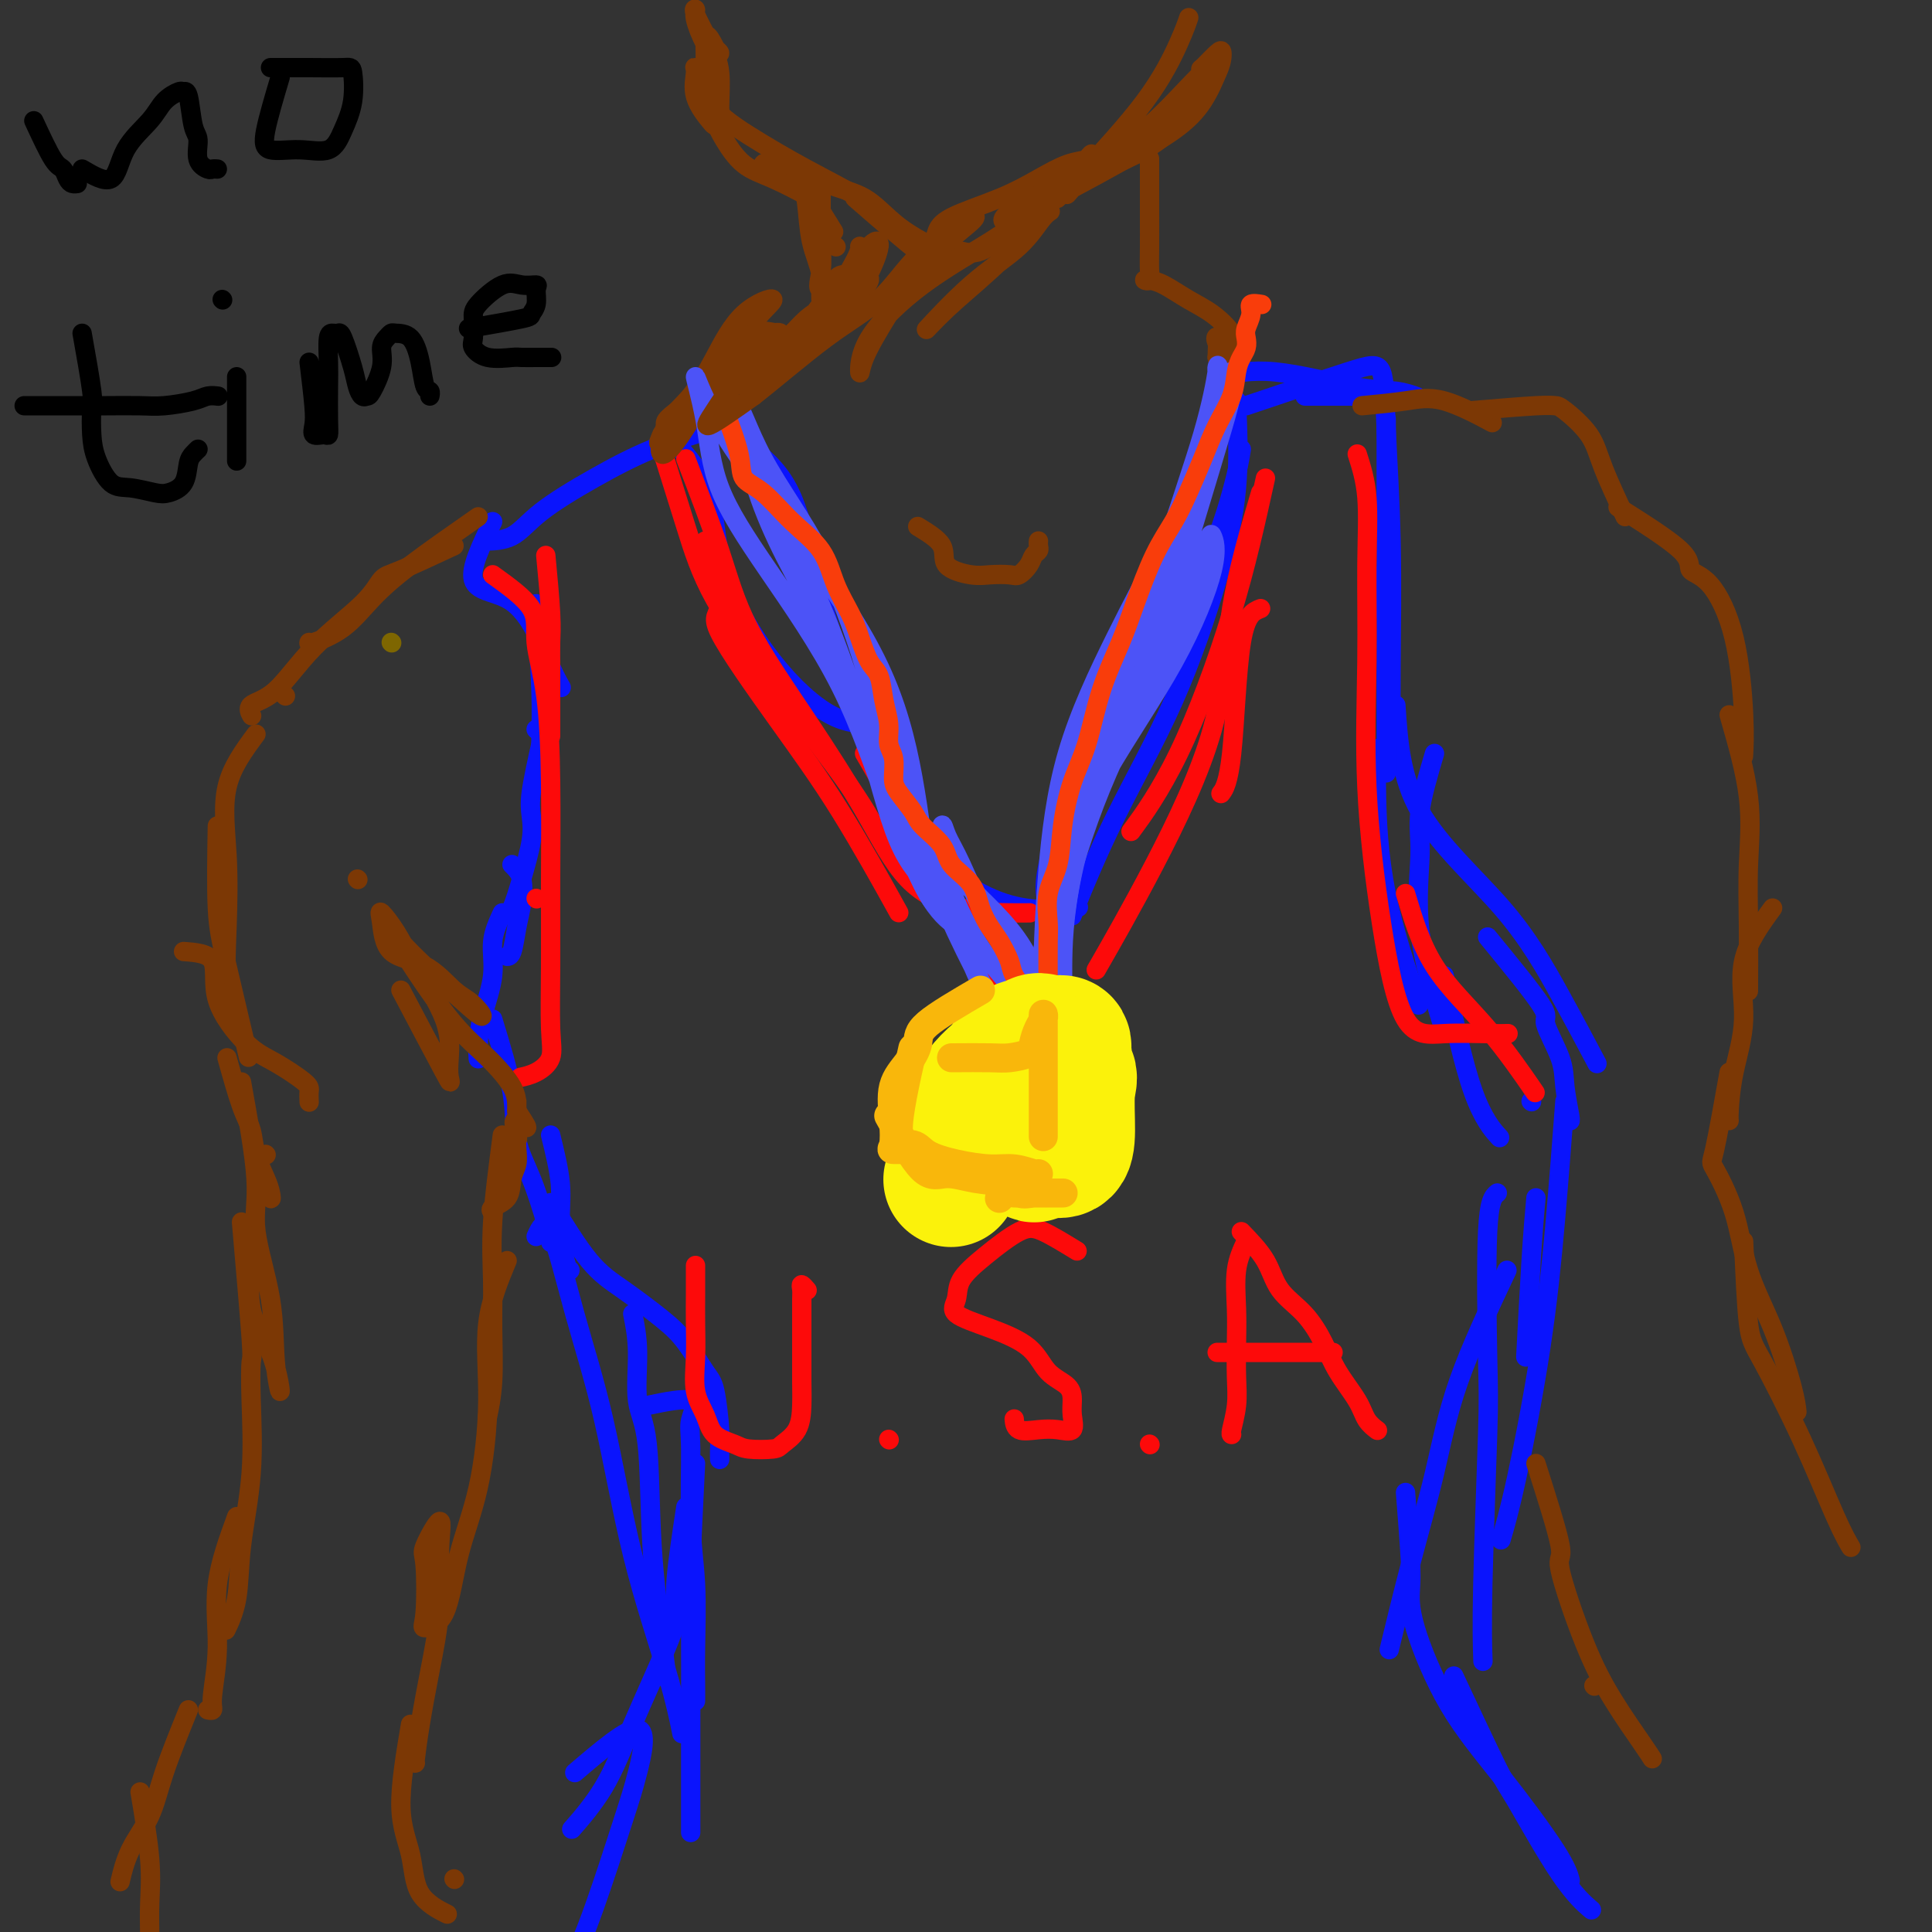 <svg viewBox='0 0 400 400' version='1.1' xmlns='http://www.w3.org/2000/svg' xmlns:xlink='http://www.w3.org/1999/xlink'><rect x="0" y="0" width="400" height="400" fill="#333333" stroke="none"/><g fill='none' stroke='rgb(10,20,253)' stroke-width='4' stroke-linecap='round' stroke-linejoin='round'><path d='M147,89c-4.009,1.185 -8.017,2.370 -12,4c-3.983,1.630 -7.940,3.705 -12,6c-4.060,2.295 -8.222,4.811 -11,7c-2.778,2.189 -4.171,4.051 -6,5c-1.829,0.949 -4.094,0.985 -5,1c-0.906,0.015 -0.453,0.007 0,0'/><path d='M102,108c-2.321,4.783 -4.643,9.566 -4,12c0.643,2.434 4.250,2.520 7,4c2.750,1.480 4.644,4.356 6,7c1.356,2.644 2.173,5.058 3,7c0.827,1.942 1.665,3.412 2,4c0.335,0.588 0.168,0.294 0,0'/><path d='M111,125c0.423,6.768 0.845,13.536 1,18c0.155,4.464 0.042,6.625 0,9c-0.042,2.375 -0.012,4.964 0,6c0.012,1.036 0.006,0.518 0,0'/><path d='M111,151c0.000,0.000 0.100,0.100 0.1,0.1'/><path d='M112,154c-0.833,3.759 -1.666,7.519 -2,10c-0.334,2.481 -0.170,3.684 0,5c0.170,1.316 0.347,2.745 0,5c-0.347,2.255 -1.217,5.336 -2,8c-0.783,2.664 -1.480,4.909 -2,6c-0.520,1.091 -0.863,1.026 -1,1c-0.137,-0.026 -0.069,-0.013 0,0'/><path d='M106,179c0.821,0.815 1.642,1.630 2,3c0.358,1.370 0.253,3.295 0,5c-0.253,1.705 -0.656,3.189 -1,5c-0.344,1.811 -0.631,3.949 -1,5c-0.369,1.051 -0.820,1.015 -1,1c-0.180,-0.015 -0.090,-0.007 0,0'/><path d='M104,189c-0.898,1.944 -1.796,3.887 -2,6c-0.204,2.113 0.285,4.395 0,7c-0.285,2.605 -1.344,5.533 -2,8c-0.656,2.467 -0.907,4.472 -1,6c-0.093,1.528 -0.026,2.579 0,3c0.026,0.421 0.013,0.210 0,0'/><path d='M102,211c1.646,5.385 3.292,10.771 4,15c0.708,4.229 0.477,7.302 1,10c0.523,2.698 1.800,5.022 3,8c1.200,2.978 2.323,6.609 3,9c0.677,2.391 0.908,3.540 1,4c0.092,0.460 0.046,0.230 0,0'/><path d='M114,235c0.868,3.547 1.735,7.094 2,10c0.265,2.906 -0.073,5.171 0,8c0.073,2.829 0.558,6.223 1,8c0.442,1.777 0.841,1.936 1,2c0.159,0.064 0.080,0.032 0,0'/><path d='M114,249c2.798,4.546 5.597,9.091 8,12c2.403,2.909 4.412,4.181 7,6c2.588,1.819 5.755,4.185 8,6c2.245,1.815 3.568,3.080 5,5c1.432,1.920 2.972,4.494 4,6c1.028,1.506 1.543,1.945 2,4c0.457,2.055 0.854,5.726 1,8c0.146,2.274 0.039,3.151 0,4c-0.039,0.849 -0.011,1.671 0,2c0.011,0.329 0.006,0.164 0,0'/><path d='M134,291c3.806,-0.794 7.612,-1.587 9,-1c1.388,0.587 0.358,2.556 0,4c-0.358,1.444 -0.043,2.364 0,6c0.043,3.636 -0.185,9.987 0,15c0.185,5.013 0.781,8.689 1,13c0.219,4.311 0.059,9.259 0,13c-0.059,3.741 -0.016,6.276 0,8c0.016,1.724 0.005,2.635 0,3c-0.005,0.365 -0.002,0.182 0,0'/><path d='M144,303c-0.423,8.573 -0.845,17.145 -1,22c-0.155,4.855 -0.041,5.991 0,11c0.041,5.009 0.011,13.889 0,21c-0.011,7.111 -0.003,12.453 0,16c0.003,3.547 0.001,5.299 0,6c-0.001,0.701 -0.000,0.350 0,0'/><path d='M131,272c0.479,2.388 0.958,4.776 1,8c0.042,3.224 -0.353,7.285 0,10c0.353,2.715 1.454,4.084 2,9c0.546,4.916 0.538,13.380 1,21c0.462,7.620 1.394,14.398 2,19c0.606,4.602 0.888,7.029 1,8c0.112,0.971 0.056,0.485 0,0'/><path d='M111,256c0.849,-1.863 1.697,-3.725 3,-1c1.303,2.725 3.060,10.038 5,17c1.940,6.962 4.061,13.573 6,22c1.939,8.427 3.695,18.671 6,28c2.305,9.329 5.159,17.742 7,24c1.841,6.258 2.669,10.359 3,12c0.331,1.641 0.166,0.820 0,0'/><path d='M142,312c-0.859,5.653 -1.717,11.306 -2,15c-0.283,3.694 0.011,5.429 0,7c-0.011,1.571 -0.326,2.979 -2,7c-1.674,4.021 -4.706,10.655 -7,16c-2.294,5.345 -3.848,9.401 -6,13c-2.152,3.599 -4.900,6.743 -6,8c-1.100,1.257 -0.550,0.629 0,0'/><path d='M119,367c5.443,-4.641 10.885,-9.282 13,-9c2.115,0.282 0.902,5.489 0,9c-0.902,3.511 -1.493,5.328 -3,10c-1.507,4.672 -3.930,12.201 -6,18c-2.070,5.799 -3.788,9.869 -6,14c-2.212,4.131 -4.918,8.323 -6,10c-1.082,1.677 -0.541,0.838 0,0'/><path d='M312,263c-3.780,8.018 -7.560,16.035 -10,23c-2.440,6.965 -3.541,12.877 -5,19c-1.459,6.123 -3.278,12.456 -5,19c-1.722,6.544 -3.349,13.298 -4,16c-0.651,2.702 -0.325,1.351 0,0'/><path d='M291,309c0.414,5.375 0.828,10.750 1,14c0.172,3.250 0.101,4.374 0,6c-0.101,1.626 -0.234,3.753 1,8c1.234,4.247 3.833,10.613 7,16c3.167,5.387 6.900,9.794 11,15c4.100,5.206 8.565,11.209 11,15c2.435,3.791 2.838,5.369 3,6c0.162,0.631 0.081,0.316 0,0'/><path d='M301,347c3.576,7.636 7.152,15.273 9,19c1.848,3.727 1.970,3.545 4,7c2.030,3.455 5.970,10.545 9,15c3.030,4.455 5.152,6.273 6,7c0.848,0.727 0.424,0.364 0,0'/><path d='M317,228c0.000,0.000 0.100,0.100 0.1,0.1'/><path d='M297,156c-1.300,4.402 -2.600,8.804 -3,12c-0.400,3.196 0.099,5.187 0,9c-0.099,3.813 -0.796,9.450 0,16c0.796,6.550 3.085,14.014 4,17c0.915,2.986 0.458,1.493 0,0'/><path d='M285,155c0.013,0.914 0.026,1.828 0,3c-0.026,1.172 -0.089,2.603 0,7c0.089,4.397 0.332,11.761 2,20c1.668,8.239 4.762,17.354 6,21c1.238,3.646 0.619,1.823 0,0'/><path d='M289,146c0.496,7.475 0.992,14.951 5,22c4.008,7.049 11.528,13.673 17,20c5.472,6.327 8.896,12.357 12,18c3.104,5.643 5.887,10.898 7,13c1.113,2.102 0.557,1.051 0,0'/><path d='M308,194c4.621,5.640 9.242,11.280 11,14c1.758,2.720 0.653,2.518 1,4c0.347,1.482 2.145,4.646 3,7c0.855,2.354 0.765,3.899 1,6c0.235,2.101 0.794,4.758 1,6c0.206,1.242 0.059,1.069 0,1c-0.059,-0.069 -0.029,-0.035 0,0'/><path d='M286,119c0.000,0.000 0.100,0.100 0.1,0.1'/><path d='M286,119c0.423,4.905 0.845,9.810 1,8c0.155,-1.810 0.041,-10.335 0,-16c-0.041,-5.665 -0.011,-8.470 0,-10c0.011,-1.530 0.003,-1.786 0,-2c-0.003,-0.214 -0.001,-0.385 0,2c0.001,2.385 0.000,7.326 0,12c-0.000,4.674 -0.000,9.081 0,15c0.000,5.919 0.000,13.350 0,20c-0.000,6.650 -0.000,12.518 0,12c0.000,-0.518 0.000,-7.422 0,-14c-0.000,-6.578 -0.000,-12.830 0,-19c0.000,-6.170 0.000,-12.259 0,-18c-0.000,-5.741 -0.000,-11.135 0,-15c0.000,-3.865 0.000,-6.201 0,-7c-0.000,-0.799 -0.000,-0.061 0,1c0.000,1.061 0.000,2.446 0,3c-0.000,0.554 -0.000,0.277 0,0'/><path d='M141,93c2.418,2.875 4.835,5.750 6,10c1.165,4.250 1.076,9.874 3,16c1.924,6.126 5.861,12.752 10,18c4.139,5.248 8.481,9.118 12,11c3.519,1.882 6.217,1.776 8,2c1.783,0.224 2.652,0.778 3,1c0.348,0.222 0.174,0.111 0,0'/><path d='M156,93c2.917,2.508 5.833,5.017 8,10c2.167,4.983 3.584,12.442 6,21c2.416,8.558 5.830,18.216 9,27c3.170,8.784 6.097,16.695 11,23c4.903,6.305 11.782,11.005 18,13c6.218,1.995 11.777,1.284 14,1c2.223,-0.284 1.112,-0.142 0,0'/><path d='M256,83c0.261,6.057 0.521,12.114 0,18c-0.521,5.886 -1.824,11.601 -4,19c-2.176,7.399 -5.224,16.483 -9,25c-3.776,8.517 -8.280,16.467 -12,24c-3.720,7.533 -6.657,14.648 -8,18c-1.343,3.352 -1.092,2.941 -1,2c0.092,-0.941 0.026,-2.412 0,-3c-0.026,-0.588 -0.013,-0.294 0,0'/><path d='M257,93c-0.321,2.037 -0.643,4.074 -2,9c-1.357,4.926 -3.750,12.743 -9,22c-5.250,9.257 -13.356,19.956 -19,30c-5.644,10.044 -8.827,19.435 -10,25c-1.173,5.565 -0.335,7.304 0,8c0.335,0.696 0.168,0.348 0,0'/><path d='M252,78c3.501,-0.740 7.002,-1.480 12,-1c4.998,0.480 11.492,2.181 16,3c4.508,0.819 7.028,0.755 9,1c1.972,0.245 3.396,0.798 4,1c0.604,0.202 0.389,0.054 -2,0c-2.389,-0.054 -6.951,-0.015 -11,0c-4.049,0.015 -7.585,0.004 -9,0c-1.415,-0.004 -0.707,-0.002 0,0'/><path d='M258,84c8.105,-2.732 16.210,-5.465 21,-7c4.790,-1.535 6.264,-1.874 7,0c0.736,1.874 0.733,5.961 1,12c0.267,6.039 0.804,14.031 1,23c0.196,8.969 0.053,18.915 0,26c-0.053,7.085 -0.015,11.310 0,13c0.015,1.690 0.008,0.845 0,0'/><path d='M299,202c1.978,9.133 3.956,18.267 6,24c2.044,5.733 4.156,8.067 5,9c0.844,0.933 0.422,0.467 0,0'/><path d='M318,248c-0.311,3.489 -0.622,6.978 -1,13c-0.378,6.022 -0.822,14.578 -1,18c-0.178,3.422 -0.089,1.711 0,0'/><path d='M324,228c-0.633,8.344 -1.266,16.689 -2,25c-0.734,8.311 -1.568,16.589 -3,26c-1.432,9.411 -3.463,19.957 -5,27c-1.537,7.043 -2.582,10.584 -3,12c-0.418,1.416 -0.209,0.708 0,0'/><path d='M310,247c-0.837,0.703 -1.674,1.405 -2,8c-0.326,6.595 -0.140,19.082 0,26c0.140,6.918 0.233,8.267 0,16c-0.233,7.733 -0.794,21.851 -1,31c-0.206,9.149 -0.059,13.328 0,15c0.059,1.672 0.029,0.836 0,0'/></g>
<g fill='none' stroke='rgb(253,10,10)' stroke-width='4' stroke-linecap='round' stroke-linejoin='round'><path d='M137,93c1.719,5.499 3.438,10.998 5,16c1.562,5.002 2.965,9.506 6,15c3.035,5.494 7.700,11.978 13,19c5.300,7.022 11.235,14.583 15,20c3.765,5.417 5.362,8.691 6,10c0.638,1.309 0.319,0.655 0,0'/><path d='M146,112c1.550,5.247 3.100,10.495 3,13c-0.100,2.505 -1.850,2.268 0,6c1.850,3.732 7.300,11.433 12,18c4.700,6.567 8.650,11.999 13,19c4.350,7.001 9.100,15.572 11,19c1.900,3.428 0.950,1.714 0,0'/><path d='M142,95c2.560,6.668 5.120,13.335 7,19c1.880,5.665 3.079,10.327 6,16c2.921,5.673 7.565,12.357 12,19c4.435,6.643 8.660,13.244 12,19c3.340,5.756 5.796,10.667 9,14c3.204,3.333 7.158,5.089 11,6c3.842,0.911 7.573,0.976 10,1c2.427,0.024 3.551,0.007 4,0c0.449,-0.007 0.225,-0.003 0,0'/><path d='M179,156c8.649,14.906 17.298,29.812 22,38c4.702,8.188 5.456,9.659 7,11c1.544,1.341 3.877,2.553 5,3c1.123,0.447 1.035,0.128 1,0c-0.035,-0.128 -0.018,-0.064 0,0'/><path d='M261,126c-1.524,0.595 -3.048,1.190 -4,7c-0.952,5.810 -1.333,16.833 -2,23c-0.667,6.167 -1.619,7.476 -2,8c-0.381,0.524 -0.190,0.262 0,0'/><path d='M261,102c-2.359,8.002 -4.718,16.003 -6,24c-1.282,7.997 -1.488,15.989 -4,25c-2.512,9.011 -7.330,19.041 -12,28c-4.670,8.959 -9.191,16.845 -11,20c-1.809,3.155 -0.904,1.577 0,0'/><path d='M262,99c-1.982,9.000 -3.964,18.000 -7,28c-3.036,10.000 -7.125,21.000 -11,29c-3.875,8.000 -7.536,13.000 -9,15c-1.464,2.000 -0.732,1.000 0,0'/><path d='M113,115c0.423,4.478 0.845,8.957 1,12c0.155,3.043 0.041,4.651 0,6c-0.041,1.349 -0.011,2.440 0,6c0.011,3.560 0.003,9.589 0,12c-0.003,2.411 -0.002,1.206 0,0'/><path d='M111,186c0.000,0.000 0.100,0.100 0.1,0.1'/><path d='M102,119c3.320,2.388 6.641,4.776 8,7c1.359,2.224 0.757,4.283 1,7c0.243,2.717 1.333,6.091 2,11c0.667,4.909 0.913,11.352 1,18c0.087,6.648 0.015,13.501 0,20c-0.015,6.499 0.027,12.645 0,18c-0.027,5.355 -0.123,9.918 0,13c0.123,3.082 0.466,4.682 0,6c-0.466,1.318 -1.741,2.355 -3,3c-1.259,0.645 -2.503,0.899 -3,1c-0.497,0.101 -0.249,0.051 0,0'/><path d='M281,94c0.850,2.664 1.700,5.327 2,9c0.300,3.673 0.051,8.354 0,14c-0.051,5.646 0.096,12.255 0,20c-0.096,7.745 -0.434,16.625 0,26c0.434,9.375 1.640,19.244 3,28c1.360,8.756 2.873,16.399 5,20c2.127,3.601 4.869,3.161 8,3c3.131,-0.161 6.651,-0.043 9,0c2.349,0.043 3.528,0.012 4,0c0.472,-0.012 0.236,-0.006 0,0'/><path d='M291,185c1.560,5.226 3.119,10.452 6,15c2.881,4.548 7.083,8.417 11,13c3.917,4.583 7.548,9.881 9,12c1.452,2.119 0.726,1.060 0,0'/><path d='M144,262c0.004,2.021 0.007,4.041 0,6c-0.007,1.959 -0.026,3.855 0,6c0.026,2.145 0.097,4.539 0,7c-0.097,2.461 -0.363,4.989 0,7c0.363,2.011 1.355,3.506 2,5c0.645,1.494 0.944,2.987 2,4c1.056,1.013 2.868,1.546 4,2c1.132,0.454 1.585,0.828 3,1c1.415,0.172 3.791,0.141 5,0c1.209,-0.141 1.252,-0.392 2,-1c0.748,-0.608 2.200,-1.573 3,-3c0.800,-1.427 0.946,-3.315 1,-5c0.054,-1.685 0.014,-3.165 0,-5c-0.014,-1.835 -0.004,-4.025 0,-6c0.004,-1.975 -0.000,-3.735 0,-5c0.000,-1.265 0.004,-2.034 0,-3c-0.004,-0.966 -0.015,-2.129 0,-3c0.015,-0.871 0.056,-1.450 0,-2c-0.056,-0.550 -0.207,-1.071 0,-1c0.207,0.071 0.774,0.735 1,1c0.226,0.265 0.113,0.133 0,0'/><path d='M184,298c0.000,0.000 0.100,0.100 0.1,0.1'/><path d='M223,259c-2.565,-1.572 -5.131,-3.144 -7,-4c-1.869,-0.856 -3.042,-0.994 -5,0c-1.958,0.994 -4.702,3.122 -7,5c-2.298,1.878 -4.151,3.505 -5,5c-0.849,1.495 -0.693,2.858 -1,4c-0.307,1.142 -1.077,2.062 0,3c1.077,0.938 4.002,1.892 7,3c2.998,1.108 6.071,2.368 8,4c1.929,1.632 2.715,3.636 4,5c1.285,1.364 3.068,2.089 4,3c0.932,0.911 1.013,2.009 1,3c-0.013,0.991 -0.119,1.875 0,3c0.119,1.125 0.463,2.490 0,3c-0.463,0.510 -1.732,0.164 -3,0c-1.268,-0.164 -2.536,-0.147 -4,0c-1.464,0.147 -3.125,0.424 -4,0c-0.875,-0.424 -0.964,-1.550 -1,-2c-0.036,-0.450 -0.018,-0.225 0,0'/><path d='M238,299c0.000,0.000 0.100,0.100 0.1,0.1'/><path d='M258,257c-0.845,1.796 -1.689,3.591 -2,6c-0.311,2.409 -0.087,5.430 0,8c0.087,2.570 0.037,4.689 0,7c-0.037,2.311 -0.063,4.815 0,7c0.063,2.185 0.213,4.049 0,6c-0.213,1.951 -0.788,3.987 -1,5c-0.212,1.013 -0.061,1.004 0,1c0.061,-0.004 0.030,-0.002 0,0'/><path d='M257,255c1.897,1.969 3.794,3.939 5,6c1.206,2.061 1.720,4.214 3,6c1.280,1.786 3.326,3.206 5,5c1.674,1.794 2.978,3.963 4,6c1.022,2.037 1.763,3.944 3,6c1.237,2.056 2.971,4.263 4,6c1.029,1.737 1.354,3.006 2,4c0.646,0.994 1.613,1.713 2,2c0.387,0.287 0.193,0.144 0,0'/><path d='M252,280c1.895,0.000 3.790,0.000 6,0c2.210,0.000 4.736,0.000 7,0c2.264,0.000 4.267,-0.000 6,0c1.733,0.000 3.197,0.000 4,0c0.803,-0.000 0.944,0.000 1,0c0.056,0.000 0.028,0.000 0,0'/></g>
<g fill='none' stroke='rgb(126,102,1)' stroke-width='4' stroke-linecap='round' stroke-linejoin='round'><path d='M81,133c0.000,0.000 0.100,0.100 0.1,0.1'/></g>
<g fill='none' stroke='rgb(124,56,5)' stroke-width='4' stroke-linecap='round' stroke-linejoin='round'><path d='M99,107c-5.147,3.591 -10.293,7.183 -14,10c-3.707,2.817 -5.974,4.860 -8,7c-2.026,2.140 -3.811,4.378 -6,6c-2.189,1.622 -4.782,2.629 -6,3c-1.218,0.371 -1.062,0.106 -1,0c0.062,-0.106 0.031,-0.053 0,0'/><path d='M94,113c-4.251,1.983 -8.501,3.967 -11,5c-2.499,1.033 -3.245,1.116 -4,2c-0.755,0.884 -1.519,2.570 -4,5c-2.481,2.430 -6.679,5.604 -10,9c-3.321,3.396 -5.767,7.013 -8,9c-2.233,1.987 -4.255,2.343 -5,3c-0.745,0.657 -0.213,1.616 0,2c0.213,0.384 0.106,0.192 0,0'/><path d='M59,144c0.000,0.000 0.100,0.100 0.1,0.1'/><path d='M53,152c-2.532,3.424 -5.063,6.848 -6,11c-0.937,4.152 -0.279,9.032 0,14c0.279,4.968 0.178,10.022 0,15c-0.178,4.978 -0.432,9.879 0,13c0.432,3.121 1.552,4.463 2,5c0.448,0.537 0.224,0.268 0,0'/><path d='M45,171c-0.107,6.333 -0.214,12.667 0,17c0.214,4.333 0.750,6.667 2,12c1.250,5.333 3.214,13.667 4,17c0.786,3.333 0.393,1.667 0,0'/><path d='M55,239c0.000,0.000 0.100,0.100 0.1,0.1'/><path d='M47,219c1.058,3.777 2.115,7.554 3,10c0.885,2.446 1.597,3.562 2,5c0.403,1.438 0.497,3.197 1,5c0.503,1.803 1.417,3.649 2,5c0.583,1.351 0.837,2.208 1,3c0.163,0.792 0.236,1.521 0,1c-0.236,-0.521 -0.782,-2.292 -1,-3c-0.218,-0.708 -0.109,-0.354 0,0'/><path d='M50,224c1.354,7.543 2.707,15.086 3,20c0.293,4.914 -0.475,7.198 0,11c0.475,3.802 2.193,9.123 3,14c0.807,4.877 0.703,9.312 1,13c0.297,3.688 0.994,6.629 1,6c0.006,-0.629 -0.679,-4.828 -2,-8c-1.321,-3.172 -3.279,-5.315 -4,-9c-0.721,-3.685 -0.206,-8.910 0,-11c0.206,-2.090 0.103,-1.045 0,0'/><path d='M50,253c0.841,9.725 1.682,19.451 2,24c0.318,4.549 0.111,3.923 0,5c-0.111,1.077 -0.128,3.859 0,8c0.128,4.141 0.402,9.643 0,15c-0.402,5.357 -1.479,10.570 -2,15c-0.521,4.430 -0.486,8.077 -1,11c-0.514,2.923 -1.575,5.121 -2,6c-0.425,0.879 -0.212,0.440 0,0'/><path d='M49,314c-1.723,4.724 -3.446,9.448 -4,14c-0.554,4.552 0.062,8.932 0,13c-0.062,4.068 -0.800,7.822 -1,10c-0.200,2.178 0.138,2.779 0,3c-0.138,0.221 -0.754,0.063 -1,0c-0.246,-0.063 -0.123,-0.032 0,0'/><path d='M45,333c0.000,0.000 0.100,0.100 0.1,0.1'/><path d='M39,354c-1.879,4.640 -3.758,9.279 -5,13c-1.242,3.721 -1.848,6.523 -3,9c-1.152,2.477 -2.848,4.628 -4,7c-1.152,2.372 -1.758,4.963 -2,6c-0.242,1.037 -0.121,0.518 0,0'/><path d='M29,371c0.845,5.054 1.691,10.108 2,14c0.309,3.892 0.083,6.620 0,9c-0.083,2.380 -0.022,4.410 0,7c0.022,2.590 0.006,5.740 0,7c-0.006,1.260 -0.003,0.630 0,0'/><path d='M104,235c-0.847,6.478 -1.695,12.956 -2,18c-0.305,5.044 -0.068,8.656 0,12c0.068,3.344 -0.033,6.422 0,10c0.033,3.578 0.201,7.656 0,11c-0.201,3.344 -0.772,5.956 -1,7c-0.228,1.044 -0.114,0.522 0,0'/><path d='M105,261c-1.723,4.139 -3.446,8.278 -4,13c-0.554,4.722 0.061,10.026 0,16c-0.061,5.974 -0.797,12.618 -2,18c-1.203,5.382 -2.871,9.502 -4,14c-1.129,4.498 -1.717,9.376 -3,12c-1.283,2.624 -3.261,2.996 -4,3c-0.739,0.004 -0.241,-0.360 0,-3c0.241,-2.640 0.224,-7.556 0,-10c-0.224,-2.444 -0.654,-2.416 0,-4c0.654,-1.584 2.393,-4.779 3,-5c0.607,-0.221 0.082,2.533 0,6c-0.082,3.467 0.279,7.647 0,12c-0.279,4.353 -1.199,8.879 -2,13c-0.801,4.121 -1.483,7.837 -2,11c-0.517,3.163 -0.870,5.775 -1,7c-0.130,1.225 -0.037,1.064 0,1c0.037,-0.064 0.019,-0.032 0,0'/><path d='M85,357c-1.051,6.263 -2.102,12.526 -2,17c0.102,4.474 1.357,7.158 2,10c0.643,2.842 0.673,5.842 2,8c1.327,2.158 3.951,3.474 5,4c1.049,0.526 0.525,0.263 0,0'/><path d='M94,389c0.000,0.000 0.100,0.100 0.1,0.1'/><path d='M38,197c2.568,0.188 5.137,0.375 6,2c0.863,1.625 0.021,4.686 1,8c0.979,3.314 3.779,6.881 6,9c2.221,2.119 3.863,2.789 6,4c2.137,1.211 4.769,2.964 6,4c1.231,1.036 1.062,1.356 1,2c-0.062,0.644 -0.018,1.613 0,2c0.018,0.387 0.009,0.194 0,0'/><path d='M282,84c3.167,-0.304 6.333,-0.607 9,-1c2.667,-0.393 4.833,-0.875 8,0c3.167,0.875 7.333,3.107 9,4c1.667,0.893 0.833,0.446 0,0'/><path d='M305,85c5.066,-0.423 10.131,-0.846 13,-1c2.869,-0.154 3.540,-0.040 4,0c0.460,0.040 0.709,0.005 2,1c1.291,0.995 3.624,3.019 5,5c1.376,1.981 1.793,3.918 3,7c1.207,3.082 3.202,7.309 4,9c0.798,1.691 0.399,0.845 0,0'/><path d='M335,105c5.353,3.383 10.706,6.765 13,9c2.294,2.235 1.529,3.321 2,4c0.471,0.679 2.179,0.950 4,3c1.821,2.050 3.756,5.879 5,11c1.244,5.121 1.796,11.532 2,16c0.204,4.468 0.058,6.991 0,8c-0.058,1.009 -0.029,0.505 0,0'/><path d='M358,148c1.691,5.898 3.381,11.796 4,17c0.619,5.204 0.166,9.715 0,14c-0.166,4.285 -0.045,8.346 0,13c0.045,4.654 0.013,9.901 0,12c-0.013,2.099 -0.006,1.049 0,0'/><path d='M367,188c-2.588,3.563 -5.177,7.126 -6,11c-0.823,3.874 0.119,8.057 0,12c-0.119,3.943 -1.300,7.644 -2,11c-0.700,3.356 -0.919,6.365 -1,8c-0.081,1.635 -0.023,1.896 0,2c0.023,0.104 0.012,0.052 0,0'/><path d='M358,222c-1.162,6.505 -2.324,13.010 -3,16c-0.676,2.990 -0.864,2.466 0,4c0.864,1.534 2.782,5.126 4,9c1.218,3.874 1.738,8.030 3,12c1.262,3.970 3.266,7.755 5,12c1.734,4.245 3.198,8.951 4,12c0.802,3.049 0.944,4.443 1,5c0.056,0.557 0.028,0.279 0,0'/><path d='M361,257c0.275,6.647 0.550,13.295 1,17c0.450,3.705 1.074,4.468 3,8c1.926,3.532 5.156,9.833 8,16c2.844,6.167 5.304,12.199 7,16c1.696,3.801 2.627,5.372 3,6c0.373,0.628 0.186,0.314 0,0'/><path d='M318,303c2.228,6.994 4.456,13.989 5,17c0.544,3.011 -0.597,2.040 0,5c0.597,2.960 2.931,9.851 5,15c2.069,5.149 3.874,8.555 6,12c2.126,3.445 4.572,6.927 6,9c1.428,2.073 1.836,2.735 2,3c0.164,0.265 0.082,0.132 0,0'/><path d='M330,349c0.000,0.000 0.100,0.100 0.1,0.1'/><path d='M141,87c3.244,-3.142 6.487,-6.284 6,-6c-0.487,0.284 -4.705,3.993 -7,6c-2.295,2.007 -2.667,2.311 -3,3c-0.333,0.689 -0.625,1.762 0,1c0.625,-0.762 2.169,-3.360 4,-6c1.831,-2.640 3.950,-5.321 6,-8c2.050,-2.679 4.030,-5.356 5,-7c0.970,-1.644 0.928,-2.256 1,-2c0.072,0.256 0.257,1.381 -1,4c-1.257,2.619 -3.958,6.731 -6,10c-2.042,3.269 -3.426,5.695 -5,8c-1.574,2.305 -3.338,4.490 -4,4c-0.662,-0.490 -0.222,-3.655 1,-6c1.222,-2.345 3.224,-3.870 5,-6c1.776,-2.130 3.324,-4.865 5,-8c1.676,-3.135 3.481,-6.669 6,-9c2.519,-2.331 5.752,-3.459 6,-3c0.248,0.459 -2.490,2.504 -5,6c-2.510,3.496 -4.791,8.441 -7,12c-2.209,3.559 -4.345,5.731 -6,7c-1.655,1.269 -2.827,1.634 -4,2'/><path d='M138,89c-3.323,4.527 -0.632,2.343 0,1c0.632,-1.343 -0.795,-1.846 0,-3c0.795,-1.154 3.811,-2.959 6,-5c2.189,-2.041 3.551,-4.317 5,-6c1.449,-1.683 2.987,-2.774 5,-4c2.013,-1.226 4.502,-2.589 6,-3c1.498,-0.411 2.004,0.128 1,0c-1.004,-0.128 -3.518,-0.923 -5,0c-1.482,0.923 -1.933,3.563 -3,5c-1.067,1.437 -2.751,1.672 -3,2c-0.249,0.328 0.935,0.749 3,0c2.065,-0.749 5.010,-2.669 7,-4c1.990,-1.331 3.024,-2.073 4,-3c0.976,-0.927 1.894,-2.039 3,-3c1.106,-0.961 2.398,-1.771 3,-2c0.602,-0.229 0.512,0.122 1,0c0.488,-0.122 1.555,-0.717 1,0c-0.555,0.717 -2.730,2.747 -4,4c-1.270,1.253 -1.635,1.729 -2,2c-0.365,0.271 -0.730,0.336 0,-1c0.730,-1.336 2.554,-4.073 4,-6c1.446,-1.927 2.515,-3.046 3,-4c0.485,-0.954 0.387,-1.745 1,-2c0.613,-0.255 1.938,0.024 2,0c0.062,-0.024 -1.137,-0.353 -2,0c-0.863,0.353 -1.389,1.386 -2,2c-0.611,0.614 -1.305,0.807 -2,1'/><path d='M170,60c-0.928,-0.190 -0.249,-2.166 0,-4c0.249,-1.834 0.067,-3.527 0,-6c-0.067,-2.473 -0.018,-5.727 0,-8c0.018,-2.273 0.004,-3.564 0,-3c-0.004,0.564 0.001,2.985 0,6c-0.001,3.015 -0.007,6.624 0,9c0.007,2.376 0.027,3.518 0,5c-0.027,1.482 -0.102,3.305 0,3c0.102,-0.305 0.380,-2.737 0,-5c-0.380,-2.263 -1.418,-4.356 -2,-7c-0.582,-2.644 -0.708,-5.838 -1,-8c-0.292,-2.162 -0.748,-3.291 -1,-4c-0.252,-0.709 -0.299,-0.999 1,1c1.299,1.999 3.942,6.285 5,8c1.058,1.715 0.529,0.857 0,0'/><path d='M238,33c0.000,2.623 0.000,5.246 0,7c-0.000,1.754 -0.000,2.639 0,4c0.000,1.361 0.000,3.200 0,3c-0.000,-0.200 -0.000,-2.438 0,-5c0.000,-2.562 0.000,-5.449 0,-7c-0.000,-1.551 -0.000,-1.765 0,-2c0.000,-0.235 0.001,-0.490 0,1c-0.001,1.490 -0.005,4.725 0,8c0.005,3.275 0.017,6.590 0,9c-0.017,2.410 -0.064,3.915 0,5c0.064,1.085 0.238,1.750 0,2c-0.238,0.250 -0.890,0.085 -1,0c-0.110,-0.085 0.321,-0.091 1,0c0.679,0.091 1.606,0.279 3,1c1.394,0.721 3.254,1.976 5,3c1.746,1.024 3.377,1.818 5,3c1.623,1.182 3.236,2.752 4,4c0.764,1.248 0.678,2.174 1,3c0.322,0.826 1.053,1.553 1,2c-0.053,0.447 -0.891,0.615 -2,0c-1.109,-0.615 -2.491,-2.012 -3,-3c-0.509,-0.988 -0.145,-1.568 0,-1c0.145,0.568 0.073,2.284 0,4'/><path d='M252,74c0.214,1.393 2.250,2.375 3,3c0.750,0.625 0.214,0.893 0,1c-0.214,0.107 -0.107,0.054 0,0'/><path d='M172,38c-2.852,-1.683 -5.704,-3.366 -8,-4c-2.296,-0.634 -4.037,-0.219 -5,0c-0.963,0.219 -1.148,0.242 -1,0c0.148,-0.242 0.629,-0.749 3,0c2.371,0.749 6.632,2.753 10,4c3.368,1.247 5.844,1.736 8,3c2.156,1.264 3.991,3.303 6,5c2.009,1.697 4.191,3.051 6,4c1.809,0.949 3.244,1.492 4,2c0.756,0.508 0.832,0.979 1,1c0.168,0.021 0.426,-0.409 0,-1c-0.426,-0.591 -1.536,-1.344 -2,-2c-0.464,-0.656 -0.281,-1.216 0,-2c0.281,-0.784 0.660,-1.792 3,-3c2.340,-1.208 6.641,-2.614 10,-4c3.359,-1.386 5.775,-2.750 8,-4c2.225,-1.250 4.257,-2.384 6,-3c1.743,-0.616 3.196,-0.713 4,-1c0.804,-0.287 0.960,-0.764 1,-1c0.040,-0.236 -0.036,-0.232 -1,1c-0.964,1.232 -2.815,3.691 -4,5c-1.185,1.309 -1.704,1.468 -2,2c-0.296,0.532 -0.370,1.438 0,1c0.370,-0.438 1.185,-2.219 2,-4'/><path d='M221,37c2.278,-1.674 6.975,-4.359 10,-6c3.025,-1.641 4.380,-2.238 6,-3c1.620,-0.762 3.506,-1.689 2,-1c-1.506,0.689 -6.403,2.995 -10,5c-3.597,2.005 -5.892,3.707 -8,5c-2.108,1.293 -4.028,2.175 -5,3c-0.972,0.825 -0.996,1.594 -1,2c-0.004,0.406 0.011,0.450 1,0c0.989,-0.450 2.952,-1.393 6,-3c3.048,-1.607 7.182,-3.879 11,-6c3.818,-2.121 7.322,-4.091 10,-6c2.678,-1.909 4.531,-3.758 6,-6c1.469,-2.242 2.555,-4.879 3,-6c0.445,-1.121 0.249,-0.728 0,-1c-0.249,-0.272 -0.551,-1.209 -3,1c-2.449,2.209 -7.044,7.565 -11,11c-3.956,3.435 -7.274,4.949 -10,7c-2.726,2.051 -4.861,4.640 -6,6c-1.139,1.360 -1.282,1.492 -1,1c0.282,-0.492 0.990,-1.607 4,-5c3.010,-3.393 8.322,-9.064 12,-14c3.678,-4.936 5.721,-9.137 7,-12c1.279,-2.863 1.794,-4.390 2,-5c0.206,-0.610 0.103,-0.305 0,0'/><path d='M190,109c2.127,1.298 4.254,2.596 5,4c0.746,1.404 0.111,2.914 1,4c0.889,1.086 3.303,1.749 5,2c1.697,0.251 2.678,0.089 4,0c1.322,-0.089 2.985,-0.104 4,0c1.015,0.104 1.382,0.326 2,0c0.618,-0.326 1.486,-1.201 2,-2c0.514,-0.799 0.674,-1.521 1,-2c0.326,-0.479 0.819,-0.716 1,-1c0.181,-0.284 0.049,-0.615 0,-1c-0.049,-0.385 -0.014,-0.824 0,-1c0.014,-0.176 0.007,-0.088 0,0'/></g>
<g fill='none' stroke='rgb(76,83,247)' stroke-width='4' stroke-linecap='round' stroke-linejoin='round'><path d='M154,94c3.632,6.861 7.265,13.722 10,19c2.735,5.278 4.573,8.973 7,15c2.427,6.027 5.442,14.384 8,23c2.558,8.616 4.660,17.489 7,23c2.340,5.511 4.919,7.660 6,9c1.081,1.340 0.664,1.870 0,-2c-0.664,-3.870 -1.574,-12.141 -3,-20c-1.426,-7.859 -3.367,-15.305 -7,-23c-3.633,-7.695 -8.959,-15.640 -15,-24c-6.041,-8.360 -12.799,-17.134 -17,-24c-4.201,-6.866 -5.845,-11.824 -6,-12c-0.155,-0.176 1.180,4.430 2,9c0.820,4.570 1.126,9.104 3,14c1.874,4.896 5.318,10.155 10,17c4.682,6.845 10.603,15.274 15,24c4.397,8.726 7.268,17.747 10,25c2.732,7.253 5.323,12.738 7,16c1.677,3.262 2.441,4.300 3,4c0.559,-0.300 0.915,-1.940 0,-5c-0.915,-3.060 -3.100,-7.542 -5,-12c-1.900,-4.458 -3.514,-8.892 -5,-14c-1.486,-5.108 -2.845,-10.891 -5,-18c-2.155,-7.109 -5.105,-15.546 -9,-23c-3.895,-7.454 -8.735,-13.926 -12,-20c-3.265,-6.074 -4.956,-11.751 -5,-10c-0.044,1.751 1.559,10.929 5,20c3.441,9.071 8.721,18.036 14,27'/><path d='M172,132c4.264,9.538 7.923,19.883 11,29c3.077,9.117 5.573,17.008 8,22c2.427,4.992 4.786,7.086 6,8c1.214,0.914 1.284,0.647 0,-3c-1.284,-3.647 -3.923,-10.674 -7,-18c-3.077,-7.326 -6.594,-14.950 -8,-18c-1.406,-3.050 -0.703,-1.525 0,0'/><path d='M184,152c0.446,3.994 0.892,7.988 2,12c1.108,4.012 2.878,8.041 5,13c2.122,4.959 4.597,10.849 7,16c2.403,5.151 4.734,9.562 7,14c2.266,4.438 4.467,8.903 6,11c1.533,2.097 2.399,1.825 3,2c0.601,0.175 0.939,0.795 1,-2c0.061,-2.795 -0.155,-9.005 -2,-14c-1.845,-4.995 -5.319,-8.773 -8,-13c-2.681,-4.227 -4.568,-8.902 -6,-12c-1.432,-3.098 -2.407,-4.619 -3,-6c-0.593,-1.381 -0.803,-2.624 -1,-2c-0.197,0.624 -0.380,3.113 0,6c0.380,2.887 1.323,6.173 3,10c1.677,3.827 4.089,8.196 7,12c2.911,3.804 6.322,7.044 8,11c1.678,3.956 1.623,8.627 2,7c0.377,-1.627 1.188,-9.551 -1,-16c-2.188,-6.449 -7.373,-11.423 -11,-15c-3.627,-3.577 -5.696,-5.756 -7,-7c-1.304,-1.244 -1.842,-1.552 -1,2c0.842,3.552 3.063,10.966 6,18c2.937,7.034 6.591,13.690 10,18c3.409,4.310 6.572,6.276 8,7c1.428,0.724 1.122,0.207 1,0c-0.122,-0.207 -0.061,-0.103 0,0'/><path d='M216,210c-0.055,-3.602 -0.110,-7.204 0,-12c0.110,-4.796 0.385,-10.786 1,-18c0.615,-7.214 1.570,-15.650 4,-24c2.430,-8.350 6.335,-16.612 10,-24c3.665,-7.388 7.088,-13.900 9,-17c1.912,-3.100 2.312,-2.788 3,-2c0.688,0.788 1.665,2.050 0,6c-1.665,3.950 -5.973,10.587 -10,18c-4.027,7.413 -7.772,15.602 -10,24c-2.228,8.398 -2.940,17.005 -4,25c-1.060,7.995 -2.467,15.379 -3,22c-0.533,6.621 -0.192,12.478 0,11c0.192,-1.478 0.233,-10.292 1,-19c0.767,-8.708 2.258,-17.311 5,-27c2.742,-9.689 6.734,-20.466 11,-31c4.266,-10.534 8.805,-20.827 12,-30c3.195,-9.173 5.047,-17.226 6,-23c0.953,-5.774 1.007,-9.271 1,-11c-0.007,-1.729 -0.076,-1.692 0,-2c0.076,-0.308 0.297,-0.962 0,1c-0.297,1.962 -1.113,6.541 -3,13c-1.887,6.459 -4.845,14.800 -8,25c-3.155,10.200 -6.506,22.261 -10,34c-3.494,11.739 -7.133,23.157 -9,32c-1.867,8.843 -1.964,15.112 -2,19c-0.036,3.888 -0.010,5.397 0,4c0.010,-1.397 0.005,-5.698 0,-10'/><path d='M220,194c0.543,-5.797 1.900,-15.291 5,-25c3.100,-9.709 7.942,-19.634 12,-30c4.058,-10.366 7.332,-21.174 10,-30c2.668,-8.826 4.729,-15.670 6,-20c1.271,-4.330 1.750,-6.146 2,-8c0.250,-1.854 0.271,-3.745 0,-4c-0.271,-0.255 -0.834,1.126 -2,6c-1.166,4.874 -2.934,13.241 -6,22c-3.066,8.759 -7.428,17.910 -12,28c-4.572,10.090 -9.352,21.118 -12,31c-2.648,9.882 -3.164,18.618 -4,25c-0.836,6.382 -1.993,10.411 -2,10c-0.007,-0.411 1.135,-5.262 3,-12c1.865,-6.738 4.452,-15.362 8,-24c3.548,-8.638 8.057,-17.288 12,-26c3.943,-8.712 7.322,-17.486 9,-22c1.678,-4.514 1.657,-4.769 2,-4c0.343,0.769 1.051,2.563 0,7c-1.051,4.437 -3.862,11.516 -8,19c-4.138,7.484 -9.603,15.373 -14,23c-4.397,7.627 -7.725,14.993 -10,23c-2.275,8.007 -3.497,16.656 -5,23c-1.503,6.344 -3.287,10.384 -4,12c-0.713,1.616 -0.357,0.808 0,0'/></g>
<g fill='none' stroke='rgb(249,61,11)' stroke-width='4' stroke-linecap='round' stroke-linejoin='round'><path d='M150,85c1.239,3.290 2.478,6.579 3,9c0.522,2.421 0.327,3.973 1,5c0.673,1.027 2.214,1.530 4,3c1.786,1.470 3.815,3.907 6,6c2.185,2.093 4.524,3.842 6,6c1.476,2.158 2.087,4.725 3,7c0.913,2.275 2.128,4.256 3,6c0.872,1.744 1.400,3.249 2,5c0.600,1.751 1.270,3.746 2,5c0.730,1.254 1.520,1.766 2,3c0.480,1.234 0.650,3.191 1,5c0.350,1.809 0.879,3.470 1,5c0.121,1.530 -0.168,2.931 0,4c0.168,1.069 0.791,1.808 1,3c0.209,1.192 0.003,2.839 0,4c-0.003,1.161 0.195,1.836 1,3c0.805,1.164 2.215,2.816 3,4c0.785,1.184 0.945,1.898 2,3c1.055,1.102 3.007,2.592 4,4c0.993,1.408 1.028,2.735 2,4c0.972,1.265 2.880,2.467 4,4c1.120,1.533 1.450,3.396 2,5c0.550,1.604 1.319,2.949 2,4c0.681,1.051 1.275,1.807 2,3c0.725,1.193 1.580,2.821 2,4c0.420,1.179 0.406,1.908 1,3c0.594,1.092 1.797,2.546 3,4'/><path d='M213,206c4.557,7.359 2.448,4.756 2,5c-0.448,0.244 0.764,3.335 2,5c1.236,1.665 2.496,1.904 3,2c0.504,0.096 0.252,0.048 0,0'/><path d='M217,204c-0.015,-3.497 -0.030,-6.994 0,-9c0.030,-2.006 0.104,-2.520 0,-4c-0.104,-1.480 -0.387,-3.927 0,-6c0.387,-2.073 1.442,-3.772 2,-6c0.558,-2.228 0.618,-4.986 1,-8c0.382,-3.014 1.088,-6.286 2,-9c0.912,-2.714 2.032,-4.871 3,-8c0.968,-3.129 1.785,-7.231 3,-11c1.215,-3.769 2.828,-7.205 4,-10c1.172,-2.795 1.903,-4.948 3,-8c1.097,-3.052 2.562,-7.004 4,-10c1.438,-2.996 2.851,-5.038 4,-7c1.149,-1.962 2.034,-3.845 3,-6c0.966,-2.155 2.013,-4.583 3,-7c0.987,-2.417 1.914,-4.821 3,-7c1.086,-2.179 2.330,-4.131 3,-6c0.670,-1.869 0.767,-3.655 1,-5c0.233,-1.345 0.603,-2.251 1,-3c0.397,-0.749 0.822,-1.343 1,-2c0.178,-0.657 0.108,-1.377 0,-2c-0.108,-0.623 -0.253,-1.147 0,-2c0.253,-0.853 0.903,-2.033 1,-3c0.097,-0.967 -0.358,-1.722 0,-2c0.358,-0.278 1.531,-0.079 2,0c0.469,0.079 0.235,0.040 0,0'/></g>
<g fill='none' stroke='rgb(251,242,11)' stroke-width='28' stroke-linecap='round' stroke-linejoin='round'><path d='M214,223c-0.008,4.911 -0.017,9.822 0,12c0.017,2.178 0.058,1.624 0,2c-0.058,0.376 -0.215,1.682 0,2c0.215,0.318 0.804,-0.352 1,-2c0.196,-1.648 0.000,-4.274 0,-6c-0.000,-1.726 0.195,-2.554 0,-3c-0.195,-0.446 -0.782,-0.512 -1,0c-0.218,0.512 -0.069,1.602 0,3c0.069,1.398 0.057,3.104 0,4c-0.057,0.896 -0.159,0.982 0,1c0.159,0.018 0.579,-0.031 1,0c0.421,0.031 0.843,0.143 1,0c0.157,-0.143 0.051,-0.539 0,-2c-0.051,-1.461 -0.046,-3.985 0,-6c0.046,-2.015 0.132,-3.522 0,-4c-0.132,-0.478 -0.483,0.072 -1,0c-0.517,-0.072 -1.200,-0.765 -2,0c-0.800,0.765 -1.716,2.989 -2,5c-0.284,2.011 0.064,3.809 0,5c-0.064,1.191 -0.539,1.776 0,2c0.539,0.224 2.092,0.088 3,0c0.908,-0.088 1.171,-0.127 2,0c0.829,0.127 2.223,0.419 3,-1c0.777,-1.419 0.936,-4.548 1,-7c0.064,-2.452 0.032,-4.226 0,-6'/><path d='M220,222c0.328,-2.875 0.648,-3.563 0,-4c-0.648,-0.437 -2.266,-0.625 -4,-1c-1.734,-0.375 -3.586,-0.938 -5,0c-1.414,0.938 -2.389,3.375 -3,5c-0.611,1.625 -0.856,2.437 -1,4c-0.144,1.563 -0.186,3.875 0,5c0.186,1.125 0.600,1.061 2,1c1.400,-0.061 3.786,-0.119 5,0c1.214,0.119 1.256,0.416 2,0c0.744,-0.416 2.190,-1.546 3,-3c0.810,-1.454 0.983,-3.232 1,-5c0.017,-1.768 -0.122,-3.525 0,-5c0.122,-1.475 0.506,-2.668 0,-3c-0.506,-0.332 -1.903,0.196 -3,0c-1.097,-0.196 -1.892,-1.117 -3,0c-1.108,1.117 -2.527,4.270 -3,7c-0.473,2.730 -0.001,5.035 0,7c0.001,1.965 -0.469,3.591 0,5c0.469,1.409 1.876,2.603 3,3c1.124,0.397 1.965,-0.003 3,0c1.035,0.003 2.263,0.410 3,0c0.737,-0.410 0.982,-1.637 1,-4c0.018,-2.363 -0.190,-5.864 0,-8c0.190,-2.136 0.779,-2.908 0,-4c-0.779,-1.092 -2.926,-2.505 -4,-3c-1.074,-0.495 -1.075,-0.073 -2,0c-0.925,0.073 -2.773,-0.204 -4,1c-1.227,1.204 -1.834,3.890 -2,6c-0.166,2.110 0.109,3.645 0,5c-0.109,1.355 -0.603,2.530 0,3c0.603,0.470 2.301,0.235 4,0'/><path d='M213,234c1.114,0.183 1.898,0.642 3,0c1.102,-0.642 2.521,-2.385 3,-4c0.479,-1.615 0.020,-3.101 0,-5c-0.020,-1.899 0.401,-4.212 0,-5c-0.401,-0.788 -1.623,-0.052 -3,0c-1.377,0.052 -2.909,-0.581 -5,0c-2.091,0.581 -4.743,2.377 -7,5c-2.257,2.623 -4.121,6.074 -5,9c-0.879,2.926 -0.775,5.326 -1,7c-0.225,1.674 -0.779,2.621 -1,3c-0.221,0.379 -0.111,0.189 0,0'/></g>
<g fill='none' stroke='rgb(249,183,11)' stroke-width='6' stroke-linecap='round' stroke-linejoin='round'><path d='M203,205c-4.459,2.599 -8.918,5.198 -11,7c-2.082,1.802 -1.787,2.809 -2,4c-0.213,1.191 -0.936,2.568 -2,4c-1.064,1.432 -2.470,2.920 -3,5c-0.530,2.080 -0.183,4.754 0,7c0.183,2.246 0.204,4.066 0,5c-0.204,0.934 -0.632,0.982 0,1c0.632,0.018 2.323,0.005 3,0c0.677,-0.005 0.338,-0.003 0,0'/><path d='M189,217c-1.553,6.892 -3.105,13.784 -3,17c0.105,3.216 1.868,2.756 3,3c1.132,0.244 1.634,1.194 3,2c1.366,0.806 3.595,1.470 6,2c2.405,0.530 4.984,0.927 7,1c2.016,0.073 3.468,-0.176 5,0c1.532,0.176 3.143,0.778 4,1c0.857,0.222 0.959,0.063 1,0c0.041,-0.063 0.020,-0.032 0,0'/><path d='M184,231c2.531,4.562 5.061,9.125 7,11c1.939,1.875 3.285,1.063 5,1c1.715,-0.063 3.797,0.624 6,1c2.203,0.376 4.526,0.440 6,1c1.474,0.560 2.100,1.614 3,2c0.900,0.386 2.076,0.103 3,0c0.924,-0.103 1.597,-0.028 2,0c0.403,0.028 0.535,0.007 1,0c0.465,-0.007 1.264,-0.002 2,0c0.736,0.002 1.410,-0.001 1,0c-0.410,0.001 -1.903,0.004 -3,0c-1.097,-0.004 -1.797,-0.015 -3,0c-1.203,0.015 -2.910,0.056 -4,0c-1.090,-0.056 -1.563,-0.207 -2,0c-0.437,0.207 -0.839,0.774 -1,1c-0.161,0.226 -0.080,0.113 0,0'/><path d='M197,219c3.043,-0.020 6.086,-0.039 8,0c1.914,0.039 2.699,0.138 4,0c1.301,-0.138 3.119,-0.511 4,-1c0.881,-0.489 0.824,-1.094 1,-2c0.176,-0.906 0.583,-2.114 1,-3c0.417,-0.886 0.844,-1.449 1,-2c0.156,-0.551 0.042,-1.090 0,-1c-0.042,0.090 -0.011,0.810 0,2c0.011,1.190 0.003,2.850 0,4c-0.003,1.150 -0.001,1.789 0,3c0.001,1.211 0.000,2.995 0,4c-0.000,1.005 -0.000,1.233 0,2c0.000,0.767 0.000,2.073 0,3c-0.000,0.927 -0.000,1.475 0,2c0.000,0.525 0.000,1.026 0,2c-0.000,0.974 -0.000,2.421 0,3c0.000,0.579 0.000,0.289 0,0'/></g>
<g fill='none' stroke='rgb(0,0,0)' stroke-width='4' stroke-linecap='round' stroke-linejoin='round'><path d='M17,35c2.330,1.371 4.659,2.742 6,2c1.341,-0.742 1.693,-3.596 3,-6c1.307,-2.404 3.569,-4.359 5,-6c1.431,-1.641 2.032,-2.969 3,-4c0.968,-1.031 2.302,-1.764 3,-2c0.698,-0.236 0.760,0.027 1,0c0.240,-0.027 0.660,-0.343 1,1c0.340,1.343 0.602,4.346 1,6c0.398,1.654 0.934,1.960 1,3c0.066,1.040 -0.336,2.815 0,4c0.336,1.185 1.410,1.782 2,2c0.590,0.218 0.697,0.059 1,0c0.303,-0.059 0.801,-0.017 1,0c0.199,0.017 0.100,0.008 0,0'/><path d='M58,16c-1.243,4.190 -2.485,8.380 -3,11c-0.515,2.620 -0.302,3.670 1,4c1.302,0.330 3.694,-0.059 6,0c2.306,0.059 4.525,0.566 6,0c1.475,-0.566 2.206,-2.204 3,-4c0.794,-1.796 1.650,-3.749 2,-6c0.350,-2.251 0.195,-4.799 0,-6c-0.195,-1.201 -0.431,-1.054 -2,-1c-1.569,0.054 -4.472,0.014 -7,0c-2.528,-0.014 -4.681,-0.004 -6,0c-1.319,0.004 -1.806,0.001 -2,0c-0.194,-0.001 -0.097,-0.001 0,0'/><path d='M17,69c0.842,4.740 1.684,9.481 2,12c0.316,2.519 0.106,2.818 0,4c-0.106,1.182 -0.107,3.248 0,5c0.107,1.752 0.320,3.188 1,5c0.680,1.812 1.825,3.998 3,5c1.175,1.002 2.381,0.819 4,1c1.619,0.181 3.652,0.725 5,1c1.348,0.275 2.011,0.280 3,0c0.989,-0.280 2.304,-0.846 3,-2c0.696,-1.154 0.774,-2.897 1,-4c0.226,-1.103 0.599,-1.566 1,-2c0.401,-0.434 0.829,-0.838 1,-1c0.171,-0.162 0.086,-0.081 0,0'/><path d='M5,84c3.617,-0.002 7.234,-0.003 10,0c2.766,0.003 4.680,0.011 7,0c2.320,-0.011 5.046,-0.041 7,0c1.954,0.041 3.137,0.155 5,0c1.863,-0.155 4.407,-0.578 6,-1c1.593,-0.422 2.237,-0.845 3,-1c0.763,-0.155 1.647,-0.044 2,0c0.353,0.044 0.177,0.022 0,0'/><path d='M49,78c0.000,1.606 0.000,3.212 0,5c0.000,1.788 0.000,3.758 0,5c0.000,1.242 0.000,1.758 0,3c0.000,1.242 0.000,3.212 0,4c0.000,0.788 0.000,0.394 0,0'/><path d='M46,62c0.000,0.000 0.100,0.100 0.1,0.1'/><path d='M64,75c0.409,3.412 0.817,6.825 1,9c0.183,2.175 0.140,3.114 0,4c-0.140,0.886 -0.377,1.721 0,2c0.377,0.279 1.369,0.002 2,0c0.631,-0.002 0.900,0.273 1,0c0.100,-0.273 0.030,-1.092 0,-3c-0.030,-1.908 -0.019,-4.903 0,-7c0.019,-2.097 0.045,-3.295 0,-5c-0.045,-1.705 -0.163,-3.916 0,-5c0.163,-1.084 0.607,-1.041 1,-1c0.393,0.041 0.735,0.082 1,0c0.265,-0.082 0.453,-0.285 1,1c0.547,1.285 1.455,4.057 2,6c0.545,1.943 0.728,3.055 1,4c0.272,0.945 0.632,1.722 1,2c0.368,0.278 0.742,0.058 1,0c0.258,-0.058 0.398,0.047 1,-1c0.602,-1.047 1.665,-3.247 2,-5c0.335,-1.753 -0.058,-3.058 0,-4c0.058,-0.942 0.569,-1.520 1,-2c0.431,-0.480 0.784,-0.860 1,-1c0.216,-0.140 0.296,-0.038 1,0c0.704,0.038 2.031,0.014 3,1c0.969,0.986 1.580,2.982 2,5c0.420,2.018 0.649,4.056 1,5c0.351,0.944 0.825,0.793 1,1c0.175,0.207 0.050,0.774 0,1c-0.050,0.226 -0.025,0.113 0,0'/><path d='M97,68c4.454,-0.771 8.909,-1.541 11,-2c2.091,-0.459 1.820,-0.605 2,-1c0.180,-0.395 0.812,-1.037 1,-2c0.188,-0.963 -0.069,-2.245 0,-3c0.069,-0.755 0.463,-0.983 0,-1c-0.463,-0.017 -1.784,0.177 -3,0c-1.216,-0.177 -2.328,-0.725 -4,0c-1.672,0.725 -3.906,2.724 -5,4c-1.094,1.276 -1.050,1.830 -1,3c0.050,1.170 0.105,2.954 0,4c-0.105,1.046 -0.371,1.352 0,2c0.371,0.648 1.380,1.638 3,2c1.620,0.362 3.853,0.097 5,0c1.147,-0.097 1.208,-0.026 2,0c0.792,0.026 2.315,0.007 3,0c0.685,-0.007 0.530,-0.002 1,0c0.470,0.002 1.563,0.001 2,0c0.437,-0.001 0.219,-0.000 0,0'/><path d='M7,25c1.488,3.207 2.977,6.415 4,8c1.023,1.585 1.581,1.549 2,2c0.419,0.451 0.700,1.389 1,2c0.300,0.611 0.619,0.895 1,1c0.381,0.105 0.823,0.030 1,0c0.177,-0.030 0.088,-0.015 0,0'/></g>
<g fill='none' stroke='rgb(124,56,5)' stroke-width='4' stroke-linecap='round' stroke-linejoin='round'><path d='M168,41c-2.809,-1.476 -5.617,-2.952 -8,-4c-2.383,-1.048 -4.339,-1.667 -6,-3c-1.661,-1.333 -3.027,-3.380 -4,-5c-0.973,-1.620 -1.552,-2.812 -2,-4c-0.448,-1.188 -0.764,-2.371 -1,-4c-0.236,-1.629 -0.392,-3.704 -1,-5c-0.608,-1.296 -1.666,-1.812 -2,-2c-0.334,-0.188 0.058,-0.048 0,1c-0.058,1.048 -0.566,3.004 0,5c0.566,1.996 2.205,4.033 3,5c0.795,0.967 0.744,0.862 1,1c0.256,0.138 0.817,0.517 1,0c0.183,-0.517 -0.013,-1.929 0,-4c0.013,-2.071 0.237,-4.801 0,-7c-0.237,-2.199 -0.933,-3.869 -2,-6c-1.067,-2.131 -2.504,-4.725 -3,-6c-0.496,-1.275 -0.052,-1.231 0,-1c0.052,0.231 -0.290,0.647 0,2c0.290,1.353 1.212,3.641 2,5c0.788,1.359 1.443,1.789 2,2c0.557,0.211 1.016,0.203 1,0c-0.016,-0.203 -0.508,-0.602 -1,-1'/><path d='M148,10c0.455,0.683 -0.408,-1.110 -1,-2c-0.592,-0.890 -0.915,-0.876 -1,0c-0.085,0.876 0.067,2.613 0,5c-0.067,2.387 -0.353,5.424 1,8c1.353,2.576 4.347,4.690 8,7c3.653,2.310 7.967,4.815 12,7c4.033,2.185 7.785,4.050 11,6c3.215,1.950 5.893,3.987 8,6c2.107,2.013 3.644,4.004 5,5c1.356,0.996 2.530,0.999 3,1c0.470,0.001 0.235,0.001 0,0'/><path d='M177,41c5.345,4.649 10.691,9.297 13,11c2.309,1.703 1.582,0.459 2,0c0.418,-0.459 1.983,-0.135 3,0c1.017,0.135 1.487,0.081 2,0c0.513,-0.081 1.071,-0.189 2,0c0.929,0.189 2.231,0.674 4,0c1.769,-0.674 4.006,-2.506 6,-4c1.994,-1.494 3.746,-2.652 5,-4c1.254,-1.348 2.010,-2.888 3,-4c0.990,-1.112 2.214,-1.795 3,-2c0.786,-0.205 1.135,0.067 1,0c-0.135,-0.067 -0.755,-0.475 -2,0c-1.245,0.475 -3.115,1.833 -5,3c-1.885,1.167 -3.785,2.144 -5,3c-1.215,0.856 -1.743,1.592 -1,2c0.743,0.408 2.759,0.487 5,-1c2.241,-1.487 4.706,-4.539 9,-7c4.294,-2.461 10.417,-4.332 15,-7c4.583,-2.668 7.626,-6.132 10,-9c2.374,-2.868 4.080,-5.140 5,-7c0.920,-1.860 1.055,-3.308 1,-4c-0.055,-0.692 -0.302,-0.626 -1,0c-0.698,0.626 -1.849,1.813 -3,3'/><path d='M249,14c-0.667,0.500 -0.333,0.250 0,0'/><path d='M178,51c0.046,0.449 0.092,0.899 -1,3c-1.092,2.101 -3.324,5.855 -5,8c-1.676,2.145 -2.798,2.681 -4,4c-1.202,1.319 -2.484,3.422 -2,3c0.484,-0.422 2.733,-3.369 5,-6c2.267,-2.631 4.550,-4.948 6,-7c1.450,-2.052 2.065,-3.841 3,-5c0.935,-1.159 2.188,-1.688 2,0c-0.188,1.688 -1.819,5.593 -4,9c-2.181,3.407 -4.914,6.317 -8,9c-3.086,2.683 -6.526,5.139 -9,7c-2.474,1.861 -3.982,3.129 -5,4c-1.018,0.871 -1.546,1.347 -1,1c0.546,-0.347 2.168,-1.516 5,-4c2.832,-2.484 6.875,-6.284 10,-9c3.125,-2.716 5.330,-4.347 7,-6c1.670,-1.653 2.803,-3.328 3,-4c0.197,-0.672 -0.542,-0.340 -3,2c-2.458,2.340 -6.634,6.688 -11,10c-4.366,3.312 -8.923,5.589 -12,8c-3.077,2.411 -4.675,4.957 -6,7c-1.325,2.043 -2.379,3.584 -1,3c1.379,-0.584 5.189,-3.292 9,-6'/><path d='M156,82c4.220,-3.283 10.271,-8.491 15,-12c4.729,-3.509 8.136,-5.320 11,-8c2.864,-2.680 5.185,-6.228 8,-9c2.815,-2.772 6.124,-4.769 8,-6c1.876,-1.231 2.321,-1.695 3,-2c0.679,-0.305 1.594,-0.452 0,1c-1.594,1.452 -5.695,4.501 -9,8c-3.305,3.499 -5.812,7.447 -8,11c-2.188,3.553 -4.056,6.711 -5,9c-0.944,2.289 -0.963,3.708 -1,3c-0.037,-0.708 -0.093,-3.545 2,-7c2.093,-3.455 6.334,-7.529 11,-11c4.666,-3.471 9.756,-6.338 14,-9c4.244,-2.662 7.642,-5.117 9,-6c1.358,-0.883 0.675,-0.194 1,0c0.325,0.194 1.657,-0.109 0,2c-1.657,2.109 -6.303,6.629 -10,10c-3.697,3.371 -6.446,5.594 -9,8c-2.554,2.406 -4.914,4.996 -4,4c0.914,-0.996 5.102,-5.579 9,-9c3.898,-3.421 7.506,-5.680 10,-8c2.494,-2.320 3.873,-4.702 5,-6c1.127,-1.298 2.003,-1.513 1,-1c-1.003,0.513 -3.885,1.753 -6,3c-2.115,1.247 -3.461,2.499 -4,3c-0.539,0.501 -0.269,0.250 0,0'/><path d='M173,51c0.000,0.000 0.100,0.100 0.1,0.1'/><path d='M74,182c0.000,0.000 0.100,0.100 0.1,0.1'/><path d='M83,205c3.688,6.995 7.375,13.990 9,17c1.625,3.010 1.187,2.035 1,1c-0.187,-1.035 -0.124,-2.132 0,-4c0.124,-1.868 0.310,-4.509 -1,-8c-1.310,-3.491 -4.114,-7.832 -6,-11c-1.886,-3.168 -2.852,-5.161 -4,-7c-1.148,-1.839 -2.478,-3.523 -3,-4c-0.522,-0.477 -0.237,0.254 0,2c0.237,1.746 0.426,4.508 2,6c1.574,1.492 4.533,1.716 7,3c2.467,1.284 4.442,3.629 6,5c1.558,1.371 2.697,1.770 4,3c1.303,1.230 2.768,3.293 1,2c-1.768,-1.293 -6.768,-5.940 -10,-9c-3.232,-3.060 -4.694,-4.533 -6,-6c-1.306,-1.467 -2.455,-2.928 -2,-2c0.455,0.928 2.514,4.244 5,8c2.486,3.756 5.398,7.951 8,11c2.602,3.049 4.893,4.952 7,7c2.107,2.048 4.029,4.242 5,6c0.971,1.758 0.992,3.079 1,4c0.008,0.921 0.002,1.440 0,1c-0.002,-0.440 -0.001,-1.840 0,-2c0.001,-0.160 0.000,0.920 0,2'/><path d='M107,230c4.023,6.005 1.079,2.518 0,2c-1.079,-0.518 -0.293,1.932 0,3c0.293,1.068 0.092,0.755 0,1c-0.092,0.245 -0.074,1.049 0,2c0.074,0.951 0.206,2.048 0,3c-0.206,0.952 -0.748,1.758 -1,3c-0.252,1.242 -0.212,2.921 -1,4c-0.788,1.079 -2.405,1.560 -3,2c-0.595,0.440 -0.170,0.840 0,1c0.170,0.160 0.085,0.080 0,0'/></g>
</svg>